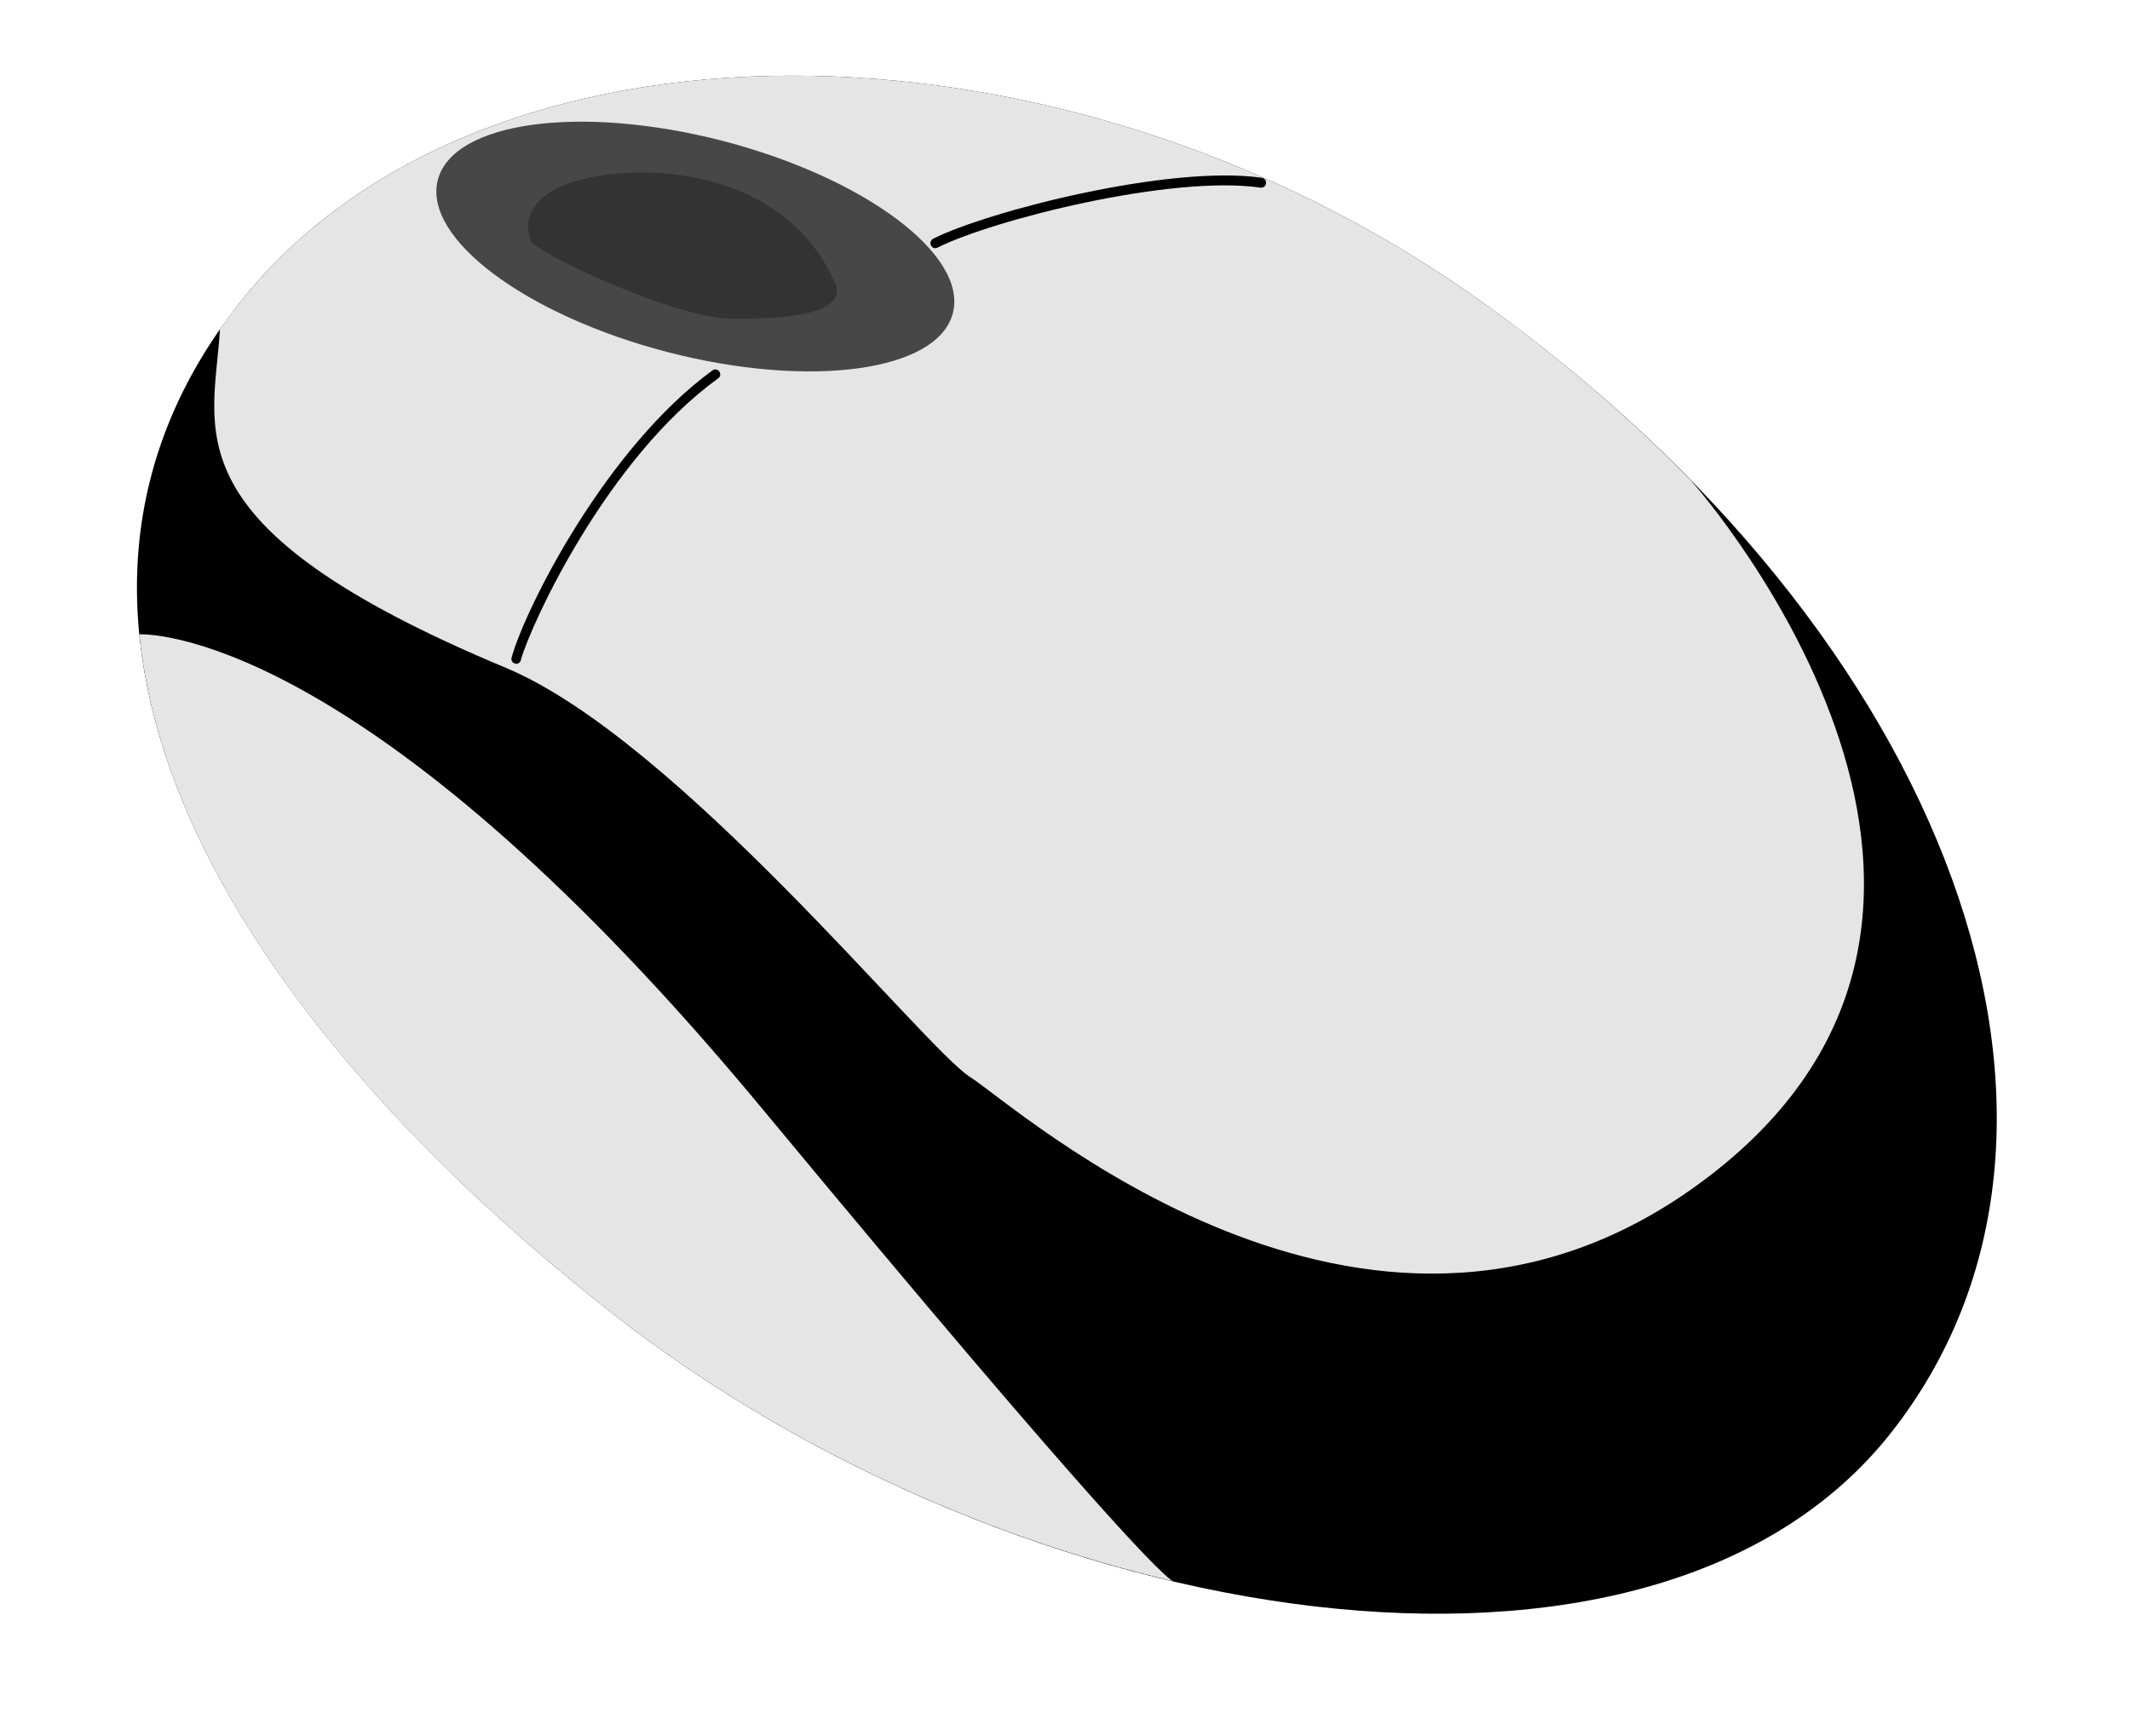 <?xml version="1.0" encoding="UTF-8" standalone="no"?><svg xmlns="http://www.w3.org/2000/svg" xmlns:xlink="http://www.w3.org/1999/xlink" fill="#000000" height="564.4" preserveAspectRatio="xMidYMid meet" version="1" viewBox="-44.5 -24.6 692.3 564.4" width="692.3" zoomAndPan="magnify"><g id="change1_1"><path d="M570.2,441.1c-77.6,98.7-283.8,65-416-39C21.9,298.1-44.5,172.8,33.1,74.2c77.6-98.7,266.3-98.8,403.4-1.1 C589.7,182.2,647.8,342.4,570.2,441.1z" fill="#000000"/></g><g id="change2_1"><path d="M505.1,131.6c4.3,4.9,124.4,143-0.1,230.6c-106.6,74.9-219.4-27.4-234.1-36.6c-14.7-9.1-95-109.7-151-133.1 C9.1,146.3,25.1,115.3,27,82.4c1.9-2.8,3.9-5.5,6.1-8.2c77.6-98.7,266.3-98.8,403.4-1.1C462.1,91.3,485,111,505.1,131.6z M203.3,335.9C78.7,185.5,8.7,181.5,0.8,181.6C8,255.2,66.6,333.3,154.2,402.1c53.3,41.9,118.5,72.3,182.5,87.3 C334.2,488.1,317.3,473.4,203.3,335.9z" fill="#e5e5e5"/></g><g id="change3_1"><path d="M265.2,77.2c-4.9,19-46.4,24.6-92.6,12.7c-46.2-12-79.7-37-74.8-56c4.9-19,46.4-24.6,92.6-12.7 C236.6,33.2,270.1,58.3,265.2,77.2z" fill="#474747"/></g><g id="change4_1"><path d="M123.3,191.2c-0.1,0-0.3,0-0.4-0.1c-0.9-0.2-1.4-1.1-1.1-2c4.6-16.4,30.8-68.2,65.3-93.3 c0.7-0.5,1.7-0.4,2.2,0.4c0.5,0.7,0.4,1.7-0.4,2.2c-36.2,26.3-60.7,79.6-64.1,91.5C124.7,190.7,124,191.2,123.3,191.2z M260.2,55.9 c17.9-9,75.9-23.7,105-19.5c0.9,0.1,1.7-0.5,1.8-1.4c0.1-0.9-0.5-1.7-1.4-1.8C336,28.9,277,43.9,258.8,53c-0.8,0.4-1.1,1.4-0.7,2.2 c0.3,0.6,0.8,0.9,1.4,0.9C259.7,56,260,56,260.2,55.9z" fill="#000000"/></g><g id="change5_1"><path d="M138.5,35.7c19.6-8,71.6-8.4,88.9,32.8C229.6,79,204.9,79,193,79c-17.6,0-63.6-21.4-65-25.4 C124.7,44.2,132.1,38.3,138.5,35.7z" fill="#333333"/></g></svg>